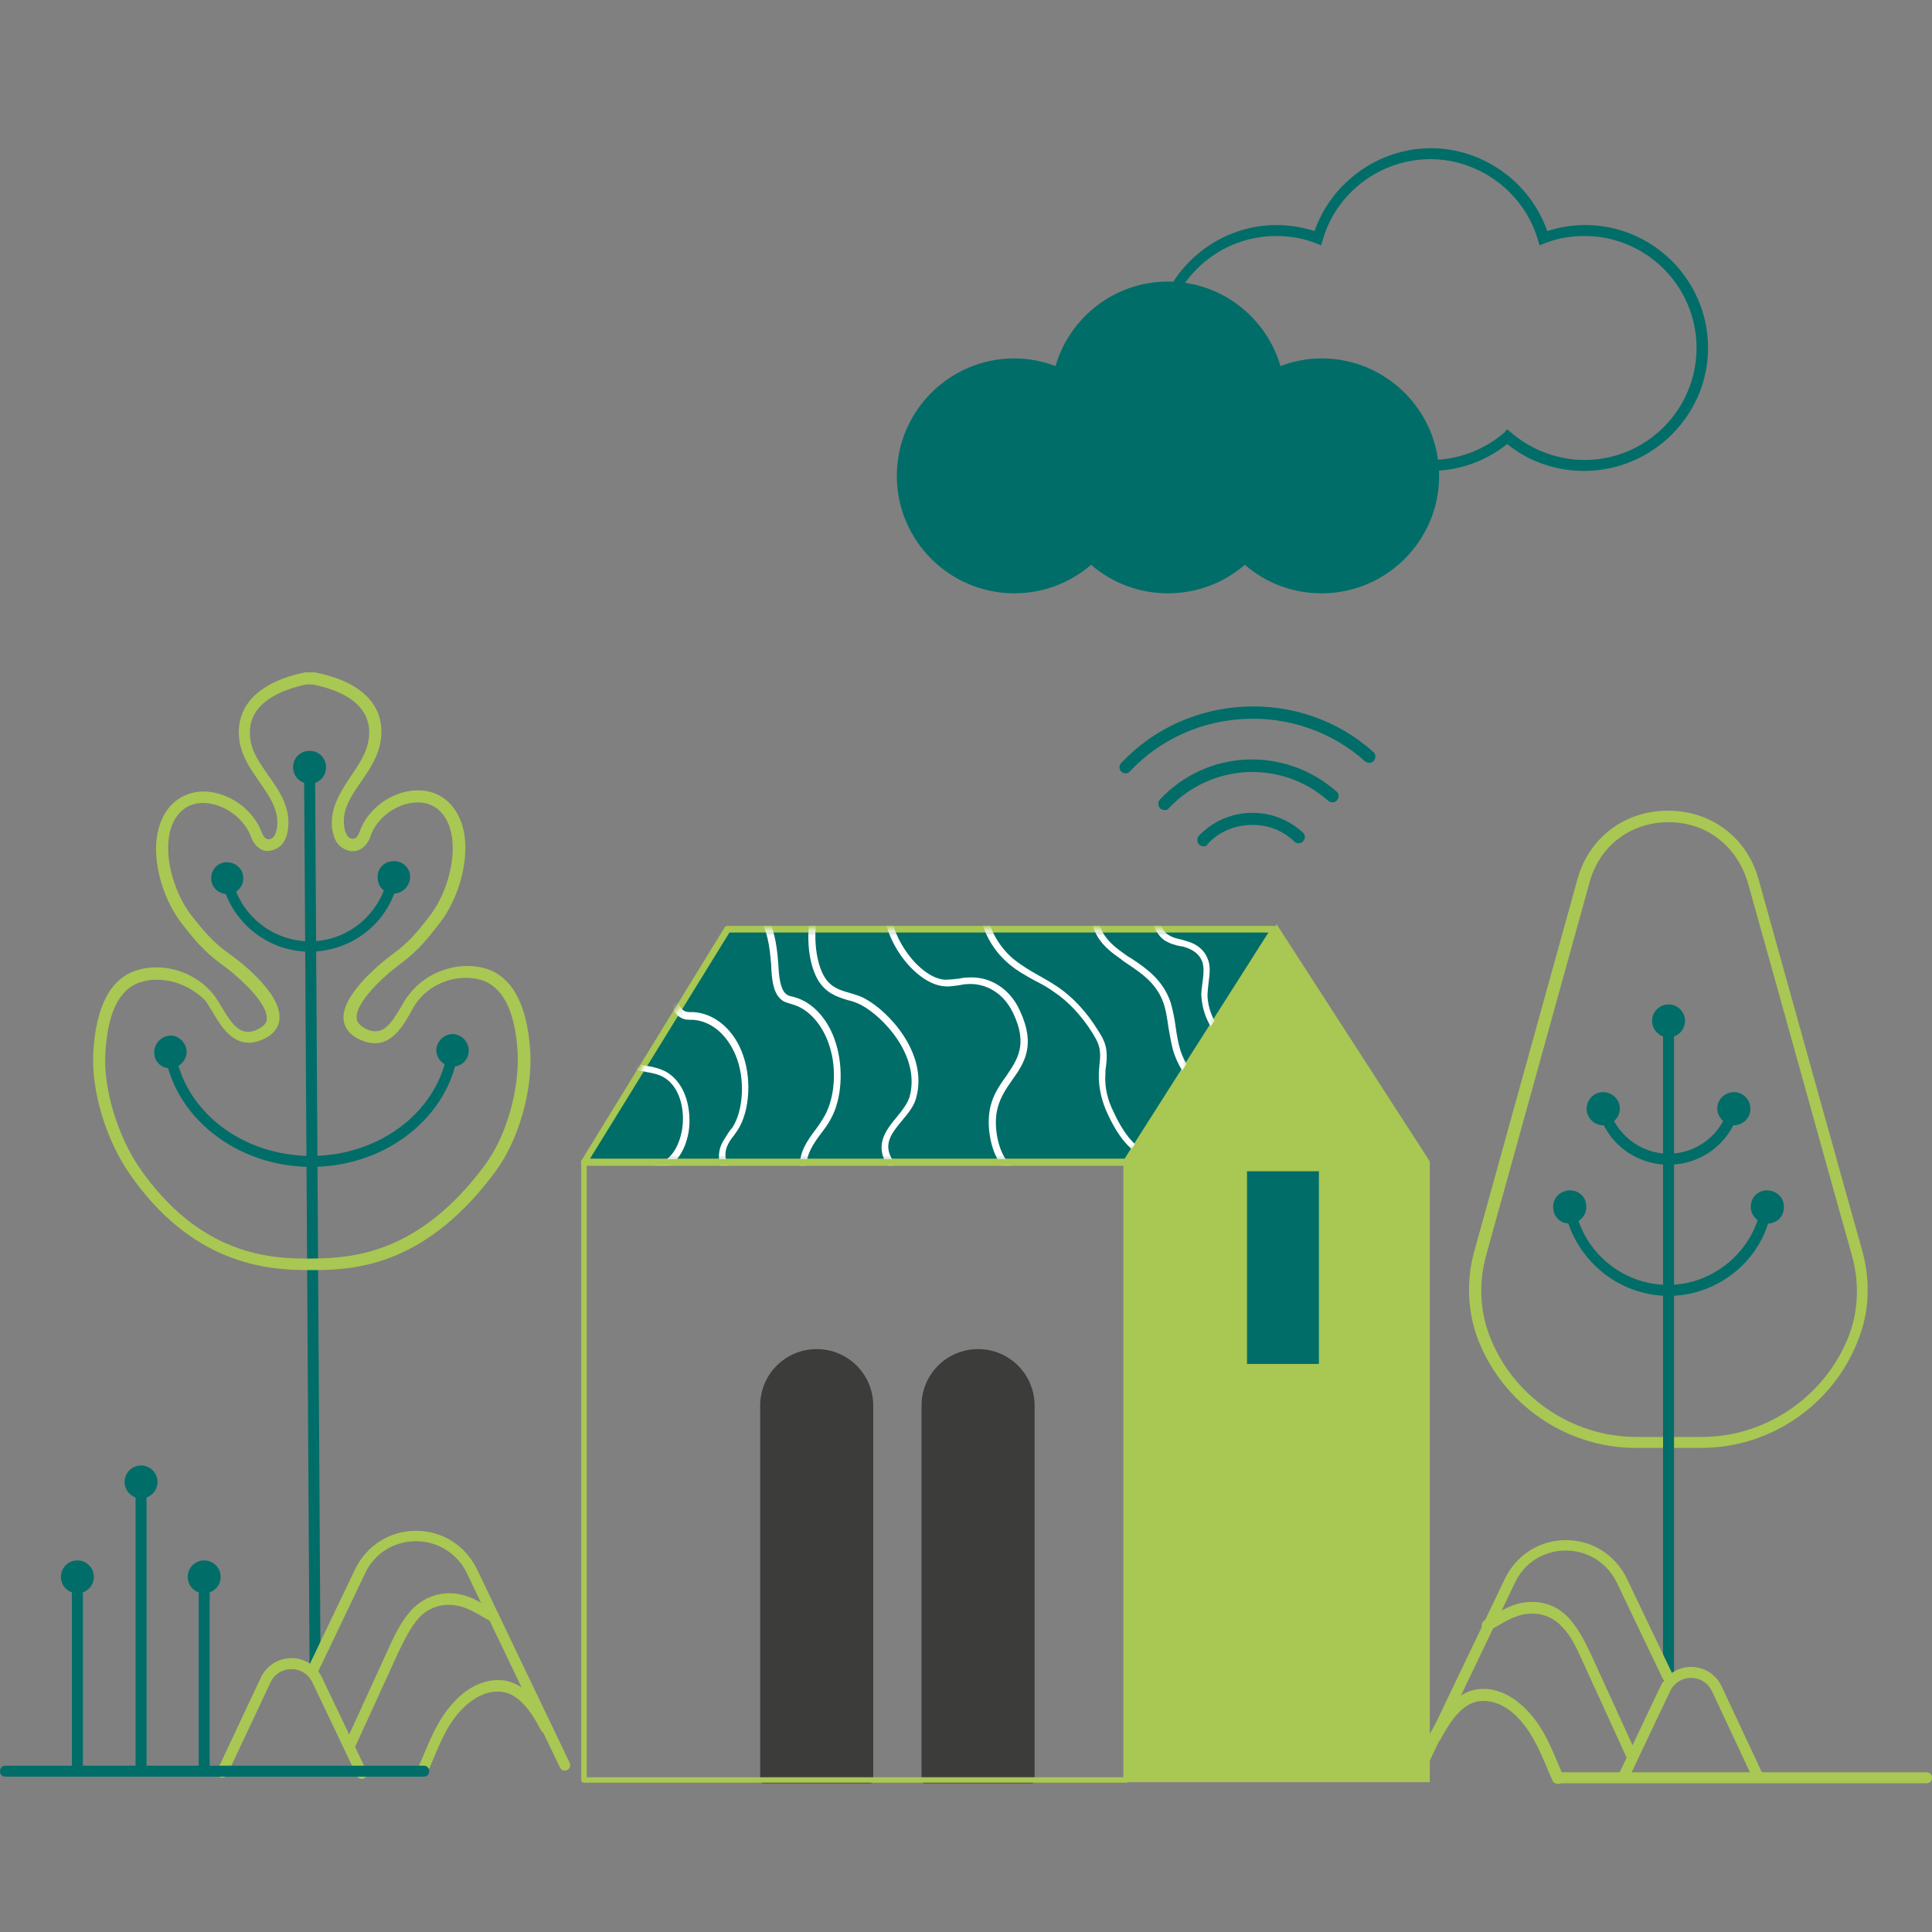 <svg width="352" height="352" viewBox="0 0 352 352" fill="none" xmlns="http://www.w3.org/2000/svg">
<rect x="0" y="0" width="352" height="352" fill="#808080" stroke="none"/>
<path d="M188 324.3H168.399V256C168.399 250.6 172.8 246.2 178.2 246.2C183.6 246.2 188 250.6 188 256V324.3Z" fill="#3C3C3B"/>
<path d="M188 324.9H168.399C168.099 324.9 167.899 324.7 167.899 324.4V256.1C167.899 250.4 172.5 245.8 178.2 245.8C183.9 245.8 188.5 250.4 188.5 256.1V324.4C188.5 324.6 188.3 324.9 188 324.9ZM168.899 323.8H187.399V256C187.399 250.9 183.2 246.7 178.1 246.7C173 246.7 168.8 250.9 168.8 256V323.8H168.899Z" fill="#3C3C3B"/>
<path d="M158.6 324.3H139V256C139 250.6 143.4 246.2 148.8 246.2C154.2 246.2 158.6 250.6 158.6 256V324.3Z" fill="#3C3C3B"/>
<path d="M158.6 324.9H139C138.7 324.9 138.5 324.7 138.5 324.4V256.1C138.5 250.4 143.1 245.8 148.8 245.8C154.5 245.8 159.1 250.4 159.1 256.1V324.4C159.1 324.6 158.9 324.9 158.6 324.9ZM139.5 323.8H158V256C158 250.9 153.8 246.7 148.7 246.7C143.6 246.7 139.399 250.9 139.399 256V323.8H139.5Z" fill="#3C3C3B"/>
<path d="M232.1 169.3H132.5L106.399 211.7H205.2L232.1 169.3Z" fill="#006D69"/>
<path d="M205.2 212.4H106.399C106.199 212.4 105.999 212.3 105.899 212.1C105.799 211.9 105.799 211.7 105.899 211.5L132 169C132.1 168.8 132.3 168.7 132.5 168.7H232.099C232.299 168.7 232.499 168.8 232.599 169C232.699 169.2 232.699 169.4 232.599 169.6L205.7 212.1C205.6 212.2 205.4 212.4 205.2 212.4ZM107.5 211.1H204.899L231.099 169.9H132.899L107.5 211.1Z" fill="#A9C753"/>
<mask id="mask0_8113_645" style="mask-type:luminance" maskUnits="userSpaceOnUse" x="106" y="169" width="127" height="43">
<path d="M232.1 169.3H132.5L106.399 211.7H205.2L232.1 169.3Z" fill="white"/>
</mask>
<g mask="url(#mask0_8113_645)">
<path d="M227.701 191.2C226.701 191.2 225.6 191 224.6 190.6C221.5 189.4 219.2 185.7 218.9 181.7C218.8 180.8 219 179.8 219.1 178.9C219.3 177.5 219.4 176.1 219 175.1C218.5 173.9 217.5 173.1 216 172.6C215.7 172.5 215.4 172.4 215.1 172.4C214.1 172.2 213 171.9 212 171.2C210.2 169.8 209.1 166.6 210.4 164C210.6 163.7 210.901 163.6 211.201 163.7C211.501 163.9 211.6 164.2 211.5 164.5C210.5 166.5 211.301 169.2 212.701 170.2C213.501 170.8 214.4 171 215.3 171.2C215.6 171.3 216 171.4 216.3 171.5C218.1 172 219.4 173.1 220 174.6C220.6 175.9 220.401 177.5 220.201 179C220.101 179.9 220 180.8 220 181.6C220.3 185.8 222.8 188.6 225 189.5C227.5 190.5 230.1 189.8 232.6 188.9C232.9 188.8 233.3 189 233.4 189.3C233.5 189.6 233.3 190 233 190.1C231.4 190.6 229.601 191.2 227.701 191.2Z" fill="white"/>
<path d="M229.899 201.5C223.499 201.5 216.699 199.9 213.899 191.9C213.399 190.4 213.199 188.8 212.899 187.3C212.699 185.9 212.5 184.4 212.1 183.1C210.9 179.3 208.099 177.4 205.399 175.6C204.999 175.3 204.6 175.1 204.3 174.8C201.1 172.6 198.099 170 198.899 164.3C198.899 164 199.3 163.7 199.6 163.8C199.9 163.8 200.2 164.2 200.1 164.5C199.4 169.5 202 171.8 205 173.9C205.4 174.2 205.7 174.4 206.1 174.6C208.8 176.4 211.9 178.5 213.3 182.7C213.7 184.1 214 185.6 214.2 187.1C214.4 188.6 214.7 190.2 215.1 191.5C218.1 200 226.2 200.6 233 200.2C233.3 200.2 233.6 200.4 233.7 200.8C233.7 201.1 233.5 201.4 233.1 201.5C231.9 201.5 230.899 201.5 229.899 201.5Z" fill="white"/>
<path d="M216.399 213.2H216.3C209.7 212.1 205.4 211 201.7 202.7C200.9 201 200.1 198.4 200.2 195.5C200.2 195 200.3 194.6 200.3 194.1C200.4 193.2 200.499 192.4 200.399 191.6C200.299 190.3 199.7 189.3 199.1 188.3C197.1 185.1 194.7 182.5 192 180.7C190.9 179.9 189.8 179.3 188.6 178.7C187 177.8 185.3 176.9 183.8 175.6C180.6 172.9 178.7 169.1 178.3 165C178.3 164.7 178.499 164.4 178.899 164.3C179.199 164.3 179.5 164.5 179.6 164.9C179.9 168.7 181.7 172.2 184.6 174.7C186.1 175.9 187.6 176.8 189.2 177.7C190.3 178.3 191.5 179 192.7 179.8C195.5 181.7 198 184.4 200.1 187.8C200.8 188.9 201.5 190.1 201.6 191.6C201.7 192.5 201.6 193.5 201.5 194.4C201.4 194.8 201.399 195.3 201.399 195.7C201.199 198.4 202 200.8 202.8 202.4C206.3 210.1 209.9 211.1 216.5 212.2C216.8 212.3 217.1 212.6 217 212.9C216.9 212.9 216.699 213.2 216.399 213.2Z" fill="white"/>
<path d="M183.7 213.199C183.6 213.199 183.4 213.199 183.3 213.099C180.8 211.199 179.7 205.899 180.3 202.399C180.7 199.799 182 197.899 183.3 196.099C185.4 192.999 187.3 190.299 184.6 184.599C182.6 180.399 179 179.099 176.3 179.299C175.8 179.299 175.3 179.399 174.8 179.499C173.9 179.599 173 179.799 172.1 179.699C167.2 179.399 160.899 171.999 160.899 164.499C160.899 164.199 161.2 163.899 161.5 163.899C161.8 163.899 162.1 164.199 162.1 164.499C162.1 171.299 167.9 178.299 172.2 178.499C173 178.499 173.8 178.399 174.7 178.299C175.2 178.199 175.8 178.099 176.3 178.099C180.3 177.799 184 180.099 185.8 184.099C188.8 190.499 186.599 193.699 184.399 196.799C183.199 198.499 182 200.299 181.6 202.599C181 206.099 182.2 210.699 184.1 212.099C184.4 212.299 184.4 212.699 184.2 212.999C184.1 213.099 183.9 213.199 183.7 213.199Z" fill="white"/>
<path d="M119.9 213.2C119.6 213.2 119.4 213 119.3 212.7C119.2 212.4 119.4 212 119.8 212C122.5 211.4 123.9 208.3 124.3 205.6C124.8 202.2 123.9 197.9 120.8 196.2C119.9 195.7 118.801 195.5 117.701 195.3C115.201 194.8 112.4 194.3 111.1 190.2C110.7 188.9 110.701 187.1 110.701 185.3C110.701 183.9 110.7 182.5 110.5 181.4C109.5 175.3 108.101 170.9 106.701 169.2C105.401 167.6 103.801 166.7 102.201 165.8C101.901 165.6 101.8 165.3 102 165C102.2 164.7 102.5 164.6 102.8 164.8C104.4 165.7 106.201 166.7 107.701 168.5C109.701 171 111 176.8 111.8 181.3C112 182.5 112 184 112 185.4C112 187.1 112 188.8 112.3 190C113.3 193.4 115.5 193.8 117.9 194.2C119.1 194.4 120.3 194.7 121.4 195.3C125 197.4 126 202.2 125.5 206C124.9 209.9 122.8 212.7 120 213.4C119.9 213.2 119.9 213.2 119.9 213.2Z" fill="white"/>
<path d="M132.2 213.3C132 213.3 131.9 213.2 131.7 213.1C130.8 212.1 130.799 210 131.399 208.6C131.799 207.7 132.3 207.1 132.7 206.4C132.9 206.1 133.099 205.8 133.399 205.5C135.499 202.3 135.8 196.4 134 192.2C132.4 188.4 129.5 186 126.2 185.8H125.899C125.299 185.8 124.7 185.8 124 185.4C121.9 184.2 121.599 180.6 121.299 177.4L121.2 176.8C120.5 169.3 118.699 166.2 114.399 164.9C114.099 164.8 113.9 164.5 114 164.1C114.1 163.8 114.399 163.6 114.799 163.7C119.599 165.1 121.7 168.6 122.5 176.6L122.599 177.2C122.899 180 123.2 183.4 124.7 184.2C125.1 184.4 125.5 184.4 126 184.4H126.299C129.999 184.6 133.399 187.3 135.099 191.5C136.999 196.1 136.699 202.3 134.399 205.9C134.199 206.2 133.9 206.6 133.7 206.9C133.2 207.5 132.8 208.1 132.5 208.8C132 209.9 132.099 211.4 132.599 212C132.799 212.2 132.799 212.6 132.599 212.9C132.499 213.2 132.4 213.3 132.2 213.3Z" fill="white"/>
<path d="M146.3 213.699C146 213.699 145.7 213.399 145.7 213.099C145.5 209.999 147.1 207.799 148.6 205.799C149.2 204.999 149.8 204.099 150.3 203.199C152.1 199.899 152.5 194.699 151.1 190.499C149.9 186.699 147.299 183.799 144.399 182.999L144.1 182.899C143.5 182.699 142.8 182.599 142.2 181.999C140.8 180.699 140.6 178.199 140.5 175.799C140.5 175.399 140.399 174.999 140.399 174.599C139.699 166.999 137.4 165.399 133.3 164.999C133 164.999 132.7 164.699 132.7 164.299C132.7 163.999 132.999 163.699 133.399 163.699C138.799 164.099 141 166.999 141.7 174.399C141.7 174.799 141.8 175.199 141.8 175.599C141.9 177.699 142.1 179.999 143.1 180.999C143.5 181.399 143.9 181.499 144.5 181.599L144.8 181.699C148.1 182.599 151 185.799 152.3 190.099C153.7 194.599 153.399 200.199 151.399 203.799C150.899 204.799 150.2 205.699 149.6 206.499C148.1 208.499 146.799 210.399 146.899 213.099C146.899 213.399 146.6 213.699 146.3 213.699Z" fill="white"/>
<path d="M162.3 212.8C162.1 212.8 161.9 212.7 161.8 212.5C159.2 208.7 161.399 205.9 163.399 203.5C164.399 202.3 165.3 201.1 165.7 199.9C167.8 192.5 160.999 185.3 156.899 183.1C156.099 182.7 155.299 182.4 154.399 182.2C152.499 181.6 150.5 181 149 178.5C146.8 174.7 146.7 167.6 148.7 163.9C148.9 163.6 149.2 163.5 149.5 163.6C149.8 163.8 149.9 164.1 149.8 164.4C148 167.8 148.2 174.4 150.1 177.8C151.3 179.9 153 180.4 154.8 180.9C155.7 181.2 156.6 181.4 157.5 181.9C161.9 184.2 169.199 192 166.899 200.1C166.499 201.6 165.399 202.9 164.399 204.1C162.399 206.5 160.7 208.6 162.8 211.6C163 211.9 162.9 212.3 162.6 212.5C162.5 212.7 162.4 212.8 162.3 212.8Z" fill="white"/>
</g>
<path d="M259.899 324.2H205.2V211.7L232.5 169.3L259.899 211.7V324.2Z" fill="#A9C753"/>
<path d="M260.399 324.699H204.7V211.599L204.8 211.499L232.6 168.399L260.5 211.599V324.699H260.399ZM205.7 323.699H259.399V211.899L232.5 170.199L205.6 211.899V323.699H205.7Z" fill="#A9C753"/>
<path d="M205.2 324.799H106.399C106.099 324.799 105.899 324.599 105.899 324.299V211.699C105.899 211.399 106.099 211.199 106.399 211.199H205.2C205.5 211.199 205.7 211.399 205.7 211.699V324.299C205.7 324.599 205.4 324.799 205.2 324.799ZM106.899 323.799H204.7V212.199H106.899V323.799Z" fill="#A9C753"/>
<path d="M288.6 85.8C283.5 85.8 278.5 84.1 274.6 80.9C270.6 84.1 265.7 85.8 260.6 85.8C255.5 85.8 250.5 84.1 246.6 80.9C242.6 84.1 237.7 85.8 232.6 85.8C220.2 85.8 210.2 75.7 210.2 63.4C210.2 51.1 220.3 41 232.6 41C234.9 41 237.3 41.4 239.5 42.1C242.6 33.2 251.2 27 260.7 27C270.2 27 278.799 33.2 281.899 42.1C284.099 41.4 286.4 41 288.8 41C301.2 41 311.2 51.1 311.2 63.4C311.2 75.7 301 85.8 288.6 85.8ZM274.6 78.2L275.3 78.8C279 82 283.8 83.8 288.7 83.8C300 83.8 309.1 74.6 309.1 63.4C309.1 52.1 299.9 43 288.7 43C286.2 43 283.8 43.4 281.5 44.3L280.5 44.7L280.2 43.7C277.7 35.1 269.6 29 260.6 29C251.6 29 243.5 35 241 43.7L240.7 44.7L239.7 44.3C237.4 43.4 235 43 232.5 43C221.2 43 212.1 52.2 212.1 63.4C212.1 74.7 221.3 83.8 232.5 83.8C237.4 83.8 242.199 82 245.899 78.8L246.6 78.2L247.3 78.8C251 82 255.8 83.8 260.7 83.8C265.6 83.8 270.4 82 274.1 78.8L274.6 78.2Z" fill="#006D69"/>
<path d="M240.8 65.3C238.2 65.3 235.6 65.8 233.3 66.7C230.7 57.8 222.5 51.3 212.8 51.3C203.1 51.3 194.9 57.8 192.3 66.7C190 65.8 187.4 65.3 184.8 65.3C173 65.3 163.399 74.9 163.399 86.7C163.399 98.5 173 108.1 184.8 108.1C190.2 108.1 195.1 106.1 198.8 102.9C202.6 106.2 207.5 108.1 212.8 108.1C218.2 108.1 223.1 106.1 226.8 102.9C230.6 106.2 235.5 108.1 240.8 108.1C252.6 108.1 262.2 98.5 262.2 86.7C262.2 74.9 252.6 65.3 240.8 65.3Z" fill="#006D69"/>
<path d="M212.2 147.6C211.9 147.6 211.699 147.5 211.399 147.3C210.999 146.9 210.9 146.2 211.3 145.7C219.9 136.5 234 135.9 243.5 144.2C244 144.6 244 145.3 243.6 145.8C243.2 146.3 242.5 146.3 242 145.9C233.5 138.4 220.699 139 212.899 147.3C212.799 147.5 212.5 147.6 212.2 147.6Z" fill="#006D68"/>
<path d="M219.299 154.2C218.999 154.2 218.8 154.1 218.5 153.9C218.1 153.5 217.999 152.8 218.399 152.3C220.899 149.7 224.199 148.2 227.799 148.1C231.399 148 234.799 149.3 237.399 151.7C237.799 152.1 237.899 152.8 237.399 153.3C236.999 153.7 236.299 153.8 235.799 153.3C233.599 151.2 230.799 150.2 227.799 150.3C224.799 150.4 222 151.6 220 153.8C219.9 154.1 219.599 154.2 219.299 154.2Z" fill="#006D68"/>
<path d="M205.099 140.9C204.799 140.9 204.599 140.8 204.299 140.6C203.899 140.2 203.799 139.5 204.299 139C216.399 126.1 237.1 125.2 250.2 137C250.7 137.4 250.699 138.1 250.299 138.6C249.899 139.1 249.2 139.1 248.7 138.7C236.4 127.7 217.199 128.5 205.899 140.5C205.699 140.8 205.399 140.9 205.099 140.9Z" fill="#006D68"/>
<path d="M240.3 213.399H227.2V248.499H240.3V213.399Z" fill="#006D69"/>
<path d="M57.399 304.501C56.899 304.501 56.399 304.101 56.399 303.501L55.399 139.601C55.399 139.001 55.799 138.601 56.399 138.601C56.899 138.601 57.399 139.001 57.399 139.601L58.399 303.501C58.399 304.001 57.999 304.501 57.399 304.501Z" fill="#006D69"/>
<path d="M53.399 139.801C53.399 138.101 54.699 136.801 56.399 136.801C58.099 136.801 59.399 138.101 59.399 139.801C59.399 141.501 58.099 142.801 56.399 142.801C54.799 142.801 53.399 141.501 53.399 139.801Z" fill="#006D69"/>
<path d="M56.201 231.4H56.1C48.5 231.4 34.9 230.3 23.5 213.7C19.2 207.4 16.6 198.6 17 191.7C17.5 183.2 20.201 178.1 25.201 176.7C30.101 175.3 35.7 177.2 38.9 181.2C39.4 181.8 39.9 182.7 40.4 183.5C42.3 186.7 43.8 188.8 46.6 187.7C48.5 186.9 48.6 186 48.6 185.7C48.9 182.9 43.7 178.1 40.4 175.7C37.2 173.4 35.3 171.1 33 168.1C29.4 163.4 27 155.2 29.4 149.5C30.8 146.1 33.701 144.2 37.201 144.2C41.701 144.3 46.201 147.5 47.701 151.7C47.801 151.9 48.101 152.7 48.701 152.9C49.101 153 49.6 152.8 49.9 152.4C50.2 152 50.4 151.4 50.5 150.6C50.8 147.5 49.1 145.1 47.3 142.5C45.7 140.2 44 137.8 43.6 134.8C42.8 128.6 47.2 124.2 55.6 122.5C55.7 122.5 55.7 122.5 55.8 122.5H57.1C57.2 122.5 57.2 122.5 57.3 122.5C65.8 124.1 70.2 128.5 69.4 134.7C69 137.7 67.4 140.1 65.8 142.4C64 145 62.301 147.5 62.701 150.5C62.801 151.3 63 151.9 63.3 152.3C63.6 152.7 64.1 152.9 64.5 152.8C65.1 152.7 65.4 151.8 65.5 151.6C66.9 147.4 71.4 144.1 75.9 144C79.5 143.9 82.3 145.8 83.8 149.2C86.2 154.8 83.9 163.1 80.4 167.8C78.1 170.8 76.3 173.1 73.1 175.5C69.8 177.9 64.6 182.8 65 185.6C65 185.9 65.2 186.8 67 187.6C69.8 188.7 71.2 186.6 73.1 183.4C73.6 182.5 74.1 181.7 74.6 181.1C77.8 177 83.4 175.1 88.3 176.4C93.2 177.8 96 182.8 96.6 191.3C97.1 198.6 94.5 207.7 90.3 213.4C78 230.1 65.5 231.3 58 231.4H57.9C57.7 231.4 57.501 231.4 57.201 231.4C56.701 231.4 56.501 231.4 56.201 231.4ZM28.6 178.5C27.7 178.5 26.7 178.6 25.8 178.9C21.8 180 19.601 184.4 19.201 191.9C18.801 198.3 21.4 206.8 25.3 212.6C36.5 228.9 49.5 229.4 57 229.3C64 229.2 76.3 228.6 88.4 212.2C92.3 206.9 94.7 198.4 94.3 191.5C93.8 184 91.5 179.6 87.5 178.5C83.4 177.4 78.7 179 76.1 182.4C75.7 182.9 75.2 183.7 74.8 184.5C73.2 187.3 70.8 191.5 66 189.6C63.5 188.6 62.8 187.1 62.6 185.9C62 181 70.6 174.5 71.6 173.8C74.6 171.6 76.3 169.5 78.5 166.6C81.6 162.5 83.701 155 81.701 150.1C80.6 147.5 78.5 146.1 75.9 146.2C72.3 146.3 68.6 149 67.5 152.4C67 153.8 66.1 154.7 65 155C63.8 155.3 62.5 154.8 61.6 153.8C61 153.1 60.7 152.1 60.5 150.9C60.1 147.1 62.1 144.2 64 141.3C65.5 139.1 66.901 137 67.201 134.5C68.001 127.8 61.1 125.5 56.9 124.7H55.8C51.6 125.6 44.7 128 45.6 134.6C45.9 137.1 47.4 139.1 48.9 141.3C50.9 144.1 52.9 147 52.5 150.8C52.4 152 52 153 51.5 153.7C50.7 154.7 49.301 155.2 48.201 155C47.101 154.7 46.201 153.8 45.701 152.4C44.501 149.1 40.8 146.4 37.201 146.3C34.601 146.2 32.5 147.6 31.4 150.2C29.4 155.1 31.6 162.5 34.8 166.7C37.1 169.6 38.8 171.7 41.8 173.8C42.8 174.5 51.5 180.8 50.9 185.8C50.8 186.9 50.1 188.5 47.6 189.5C42.9 191.4 40.4 187.2 38.8 184.5C38.3 183.7 37.9 183 37.5 182.4C35.2 180 31.9 178.5 28.6 178.5Z" fill="#A9C753"/>
<path d="M56.5 173.4C48.6 173.4 41.8 167.8 40.3 160C40.2 159.5 40.5 159 41.1 158.9C41.6 158.8 42.101 159.1 42.201 159.7C43.501 166.5 49.5 171.5 56.4 171.5H56.5C63.5 171.5 69.401 166.4 70.701 159.6C70.801 159.1 71.3 158.7 71.8 158.8C72.3 158.9 72.7 159.4 72.6 159.9C71.3 167.6 64.6 173.3 56.5 173.4C56.6 173.4 56.6 173.4 56.5 173.4Z" fill="#006D69"/>
<path d="M38.5 160.3C38.3 158.7 39.5 157.2 41.1 157.1C42.7 157 44.2 158.1 44.3 159.7C44.5 161.3 43.3 162.8 41.7 162.9C40.1 163 38.6 161.9 38.5 160.3Z" fill="#006D69"/>
<path d="M74.701 160.1C74.901 158.5 73.7 157 72 156.9C70.3 156.8 68.9 157.9 68.8 159.6C68.7 161.3 69.8 162.7 71.5 162.8C73.1 162.9 74.501 161.7 74.701 160.1Z" fill="#006D69"/>
<path d="M56.7 212.601C43.2 212.601 31.7 203.601 30 191.701C29.9 191.201 30.3 190.701 30.8 190.601C31.3 190.501 31.799 190.901 31.899 191.401C33.499 202.401 44.1 210.601 56.7 210.601C56.8 210.601 56.799 210.601 56.899 210.601C69.499 210.501 80.099 202.201 81.599 191.101C81.699 190.601 82.2 190.201 82.7 190.301C83.2 190.401 83.6 190.901 83.5 191.401C81.9 203.401 70.499 212.501 56.899 212.601C56.799 212.601 56.7 212.601 56.7 212.601Z" fill="#006D69"/>
<path d="M28.1 191.9C28 190.3 29.2 188.9 30.8 188.7C32.4 188.5 33.8 189.8 34 191.4C34.1 193 32.9 194.4 31.3 194.6C29.6 194.8 28.2 193.6 28.1 191.9Z" fill="#006D69"/>
<path d="M85.399 191.6C85.499 190 84.3 188.6 82.7 188.4C81.1 188.3 79.7 189.5 79.5 191.1C79.4 192.7 80.6 194.1 82.2 194.3C83.9 194.5 85.299 193.2 85.399 191.6Z" fill="#006D69"/>
<path d="M25.7 323.7C25.1 323.7 24.7 323.3 24.7 322.7V269.8C24.7 269.2 25.1 268.8 25.7 268.8C26.3 268.8 26.7 269.2 26.7 269.8V322.7C26.7 323.3 26.2 323.7 25.7 323.7Z" fill="#006D69"/>
<path d="M25.7 273C27.357 273 28.7 271.657 28.7 270C28.7 268.343 27.357 267 25.7 267C24.043 267 22.7 268.343 22.7 270C22.7 271.657 24.043 273 25.7 273Z" fill="#006D69"/>
<path d="M37.2 323.7C36.6 323.7 36.2 323.3 36.2 322.7V287.1C36.2 286.5 36.6 286.1 37.2 286.1C37.8 286.1 38.2 286.5 38.2 287.1V322.7C38.2 323.3 37.8 323.7 37.2 323.7Z" fill="#006D69"/>
<path d="M37.2 290.3C38.857 290.3 40.2 288.957 40.2 287.3C40.2 285.643 38.857 284.3 37.2 284.3C35.543 284.3 34.2 285.643 34.2 287.3C34.2 288.957 35.543 290.3 37.2 290.3Z" fill="#006D69"/>
<path d="M14.1 323.7C13.5 323.7 13.1 323.3 13.1 322.7V287.1C13.1 286.5 13.5 286.1 14.1 286.1C14.7 286.1 15.1 286.5 15.1 287.1V322.7C15.1 323.3 14.7 323.7 14.1 323.7Z" fill="#006D69"/>
<path d="M14.1 290.3C15.757 290.3 17.1 288.957 17.1 287.3C17.1 285.643 15.757 284.3 14.1 284.3C12.443 284.3 11.1 285.643 11.1 287.3C11.1 288.957 12.443 290.3 14.1 290.3Z" fill="#006D69"/>
<path d="M102.9 322.599C102.5 322.599 102.2 322.399 102 321.999L85.1 286.699C83.4 283.099 79.8 280.799 75.8 280.799C71.8 280.799 68.201 282.999 66.501 286.699L57.8 304.899C57.6 305.399 57.001 305.599 56.501 305.399C56.001 305.199 55.8 304.599 56.001 304.099L64.701 285.899C66.801 281.599 71 278.899 75.8 278.899C80.6 278.899 84.8 281.599 86.9 285.899L103.8 321.199C104 321.699 103.8 322.299 103.3 322.499C103.1 322.599 103 322.599 102.9 322.599Z" fill="#A9C753"/>
<path d="M63.8 319C63.7 319 63.5 319 63.4 318.9C62.9 318.7 62.7 318.1 62.9 317.6L70.9 300.1C71.9 297.9 73.1 295.4 74.9 293.4C77.6 290.5 81.5 289.5 85.3 290.9C86.4 291.3 87.3 291.8 88.3 292.4L90.4 293.6C90.9 293.9 91 294.5 90.8 295C90.5 295.5 89.9 295.6 89.4 295.4L87.3 294.2C86.4 293.7 85.5 293.2 84.6 292.9C81.5 291.8 78.4 292.5 76.3 294.8C74.7 296.6 73.7 298.8 72.6 301L64.6 318.5C64.6 318.8 64.2 319 63.8 319Z" fill="#A9C753"/>
<path d="M65.9 324.1C65.5 324.1 65.201 323.9 65.001 323.5L56.9 306.5C56.2 305 54.7 304.1 53.1 304.1C51.5 304.1 50 305 49.3 306.5L41.4 323.3C41.2 323.8 40.6 324 40.1 323.8C39.6 323.6 39.4 323 39.6 322.5L47.501 305.7C48.501 303.5 50.7 302.1 53.1 302.1C55.5 302.1 57.701 303.5 58.701 305.7L66.8 322.7C67 323.2 66.8 323.8 66.3 324C66.2 324 66.1 324.1 65.9 324.1Z" fill="#A9C753"/>
<path d="M77.201 323.2C77.101 323.2 76.9 323.2 76.8 323.1C76.3 322.9 76.1 322.3 76.3 321.8C76.6 321.1 76.901 320.4 77.201 319.7C78.701 316.1 80.3 312.3 83.501 309.3C85.6 307.3 88.201 306.1 90.701 306.1H90.8C96 306.1 99 311.6 100.4 314.3C100.7 314.8 100.5 315.4 100 315.7C99.501 316 98.9 315.8 98.6 315.3C96.6 311.5 94.2 308.1 90.6 308.2C88.6 308.2 86.501 309.2 84.701 310.9C81.801 313.6 80.4 317 78.9 320.6C78.6 321.3 78.3 322 78.001 322.7C78.001 323 77.601 323.2 77.201 323.2Z" fill="#A9C753"/>
<path d="M310 263.8H298C285.4 263.8 273.9 255.9 269.3 244.1C267.4 239.1 267.1 233.4 268.6 228L287.4 160.2C289.5 152.6 296 147.7 303.9 147.7C311.8 147.7 318.3 152.6 320.4 160.2C328 187.4 336.1 216.6 339.3 227.9C340.8 233.3 340.6 239 338.6 244C334.1 255.9 322.6 263.8 310 263.8ZM304 149.8C297.1 149.8 291.4 154.1 289.6 160.8L270.8 228.6C269.4 233.6 269.6 238.8 271.4 243.4C275.6 254.4 286.4 261.8 298.1 261.8H310.1C321.8 261.8 332.5 254.4 336.8 243.5C338.6 238.9 338.8 233.7 337.4 228.7C334.2 217.4 326.1 188.1 318.5 161C316.5 154.1 310.9 149.8 304 149.8Z" fill="#A9C753"/>
<path d="M304 212.201C297.8 212.201 292.499 208.001 291.099 202.001C290.999 201.501 291.299 200.901 291.799 200.801C292.299 200.701 292.9 201.001 293 201.501C294.2 206.501 298.8 210.201 304 210.201C309.2 210.201 313.8 206.601 315 201.501C315.1 201.001 315.7 200.601 316.2 200.801C316.7 200.901 317.099 201.501 316.899 202.001C315.499 208.001 310.2 212.201 304 212.201Z" fill="#006D69"/>
<path d="M312.9 201.6C313.1 200 314.6 198.8 316.3 199C317.9 199.2 319.1 200.7 318.9 202.4C318.7 204 317.2 205.2 315.5 205C313.9 204.7 312.7 203.2 312.9 201.6Z" fill="#006D69"/>
<path d="M295.1 201.6C294.9 200 293.401 198.8 291.701 199C290.101 199.2 288.9 200.7 289.1 202.4C289.3 204 290.8 205.2 292.5 205C294.2 204.7 295.3 203.2 295.1 201.6Z" fill="#006D69"/>
<path d="M304 236.101C294.6 236.101 286.5 229.101 285 219.901C284.9 219.401 285.3 218.801 285.8 218.801C286.4 218.701 286.899 219.101 286.899 219.601C288.199 227.901 295.499 234.101 303.899 234.101C312.299 234.101 319.599 227.801 320.899 219.601C320.999 219.101 321.5 218.701 322 218.801C322.5 218.901 322.9 219.401 322.8 219.901C321.6 229.101 313.4 236.101 304 236.101Z" fill="#006D69"/>
<path d="M319 219.601C319.1 217.901 320.6 216.701 322.3 216.901C324 217.101 325.2 218.501 325 220.201C324.9 221.901 323.4 223.101 321.7 222.901C320.1 222.701 318.8 221.201 319 219.601Z" fill="#006D69"/>
<path d="M289 219.601C288.9 217.901 287.4 216.701 285.7 216.901C284 217.101 282.8 218.501 283 220.201C283.1 221.901 284.6 223.101 286.3 222.901C288 222.701 289.2 221.201 289 219.601Z" fill="#006D69"/>
<path d="M304 307.5C303.4 307.5 303 307.1 303 306.5V185.9C303 185.3 303.4 184.9 304 184.9C304.6 184.9 305 185.3 305 185.9V306.5C305 307 304.6 307.5 304 307.5Z" fill="#006D69"/>
<path d="M304 189C305.657 189 307 187.657 307 186C307 184.343 305.657 183 304 183C302.343 183 301 184.343 301 186C301 187.657 302.343 189 304 189Z" fill="#006D69"/>
<path d="M258.201 324.301C258.101 324.301 257.9 324.301 257.8 324.201C257.3 324.001 257.1 323.401 257.3 322.901L274.201 287.601C276.301 283.301 280.5 280.601 285.3 280.601C290.1 280.601 294.3 283.301 296.4 287.601L305.1 305.801C305.3 306.301 305.1 306.901 304.6 307.101C304.1 307.301 303.5 307.101 303.3 306.601L294.6 288.401C292.9 284.801 289.3 282.501 285.3 282.501C281.3 282.501 277.7 284.701 276 288.401L259.1 323.701C258.9 324.101 258.501 324.301 258.201 324.301Z" fill="#A9C753"/>
<path d="M297.2 320.7C296.8 320.7 296.5 320.5 296.3 320.1L288.3 302.6C287.3 300.4 286.3 298.1 284.6 296.4C282.5 294.1 279.4 293.4 276.3 294.5C275.4 294.8 274.5 295.3 273.6 295.8L271.5 297C271 297.3 270.4 297.1 270.1 296.6C269.8 296.1 270 295.5 270.5 295.2L272.6 294C273.5 293.5 274.5 292.9 275.6 292.5C279.5 291.1 283.4 292 286 295C287.8 297 288.9 299.4 290 301.7L298 319.2C298.2 319.7 298 320.3 297.5 320.5C297.5 320.7 297.3 320.7 297.2 320.7Z" fill="#A9C753"/>
<path d="M320.1 324.3C319.7 324.3 319.401 324.1 319.201 323.7L311.9 308.1C311.2 306.6 309.7 305.7 308.1 305.7C306.5 305.7 305 306.6 304.3 308.1L296.9 323.7C296.7 324.2 296.1 324.4 295.6 324.2C295.1 324 294.9 323.4 295.1 322.9L302.5 307.3C303.5 305.1 305.7 303.7 308.1 303.7C310.5 303.7 312.701 305.1 313.701 307.3L321 322.9C321.2 323.4 321 324 320.5 324.2C320.3 324.3 320.2 324.3 320.1 324.3Z" fill="#A9C753"/>
<path d="M283.8 325C283.4 325 283 324.8 282.8 324.3C282.5 323.6 282.2 322.9 281.9 322.2C280.4 318.6 278.9 315.2 276.1 312.5C274.3 310.8 272.3 309.9 270.3 309.9H270.201C266.701 309.9 264.4 313.3 262.4 317C262.1 317.5 261.4 317.7 260.9 317.4C260.4 317.1 260.2 316.4 260.5 315.9C262 313.2 265.001 307.7 270.201 307.7C270.301 307.7 270.3 307.7 270.3 307.7C272.8 307.7 275.4 308.9 277.6 311C280.8 314 282.4 317.8 283.9 321.4C284.2 322.1 284.5 322.8 284.8 323.5C285 324.1 284.801 324.7 284.201 325C284.101 325 284 325 283.8 325Z" fill="#A9C753"/>
<path d="M77.2 323.699H1C0.4 323.699 0 323.299 0 322.699C0 322.099 0.4 321.699 1 321.699H77.2C77.8 321.699 78.2 322.099 78.2 322.699C78.2 323.299 77.8 323.699 77.2 323.699Z" fill="#006D69"/>
<path d="M351 324.9H283.8C283.2 324.9 282.8 324.5 282.8 323.9C282.8 323.3 283.2 322.9 283.8 322.9H351C351.6 322.9 352 323.3 352 323.9C352 324.5 351.6 324.9 351 324.9Z" fill="#A9C753"/>
</svg>
